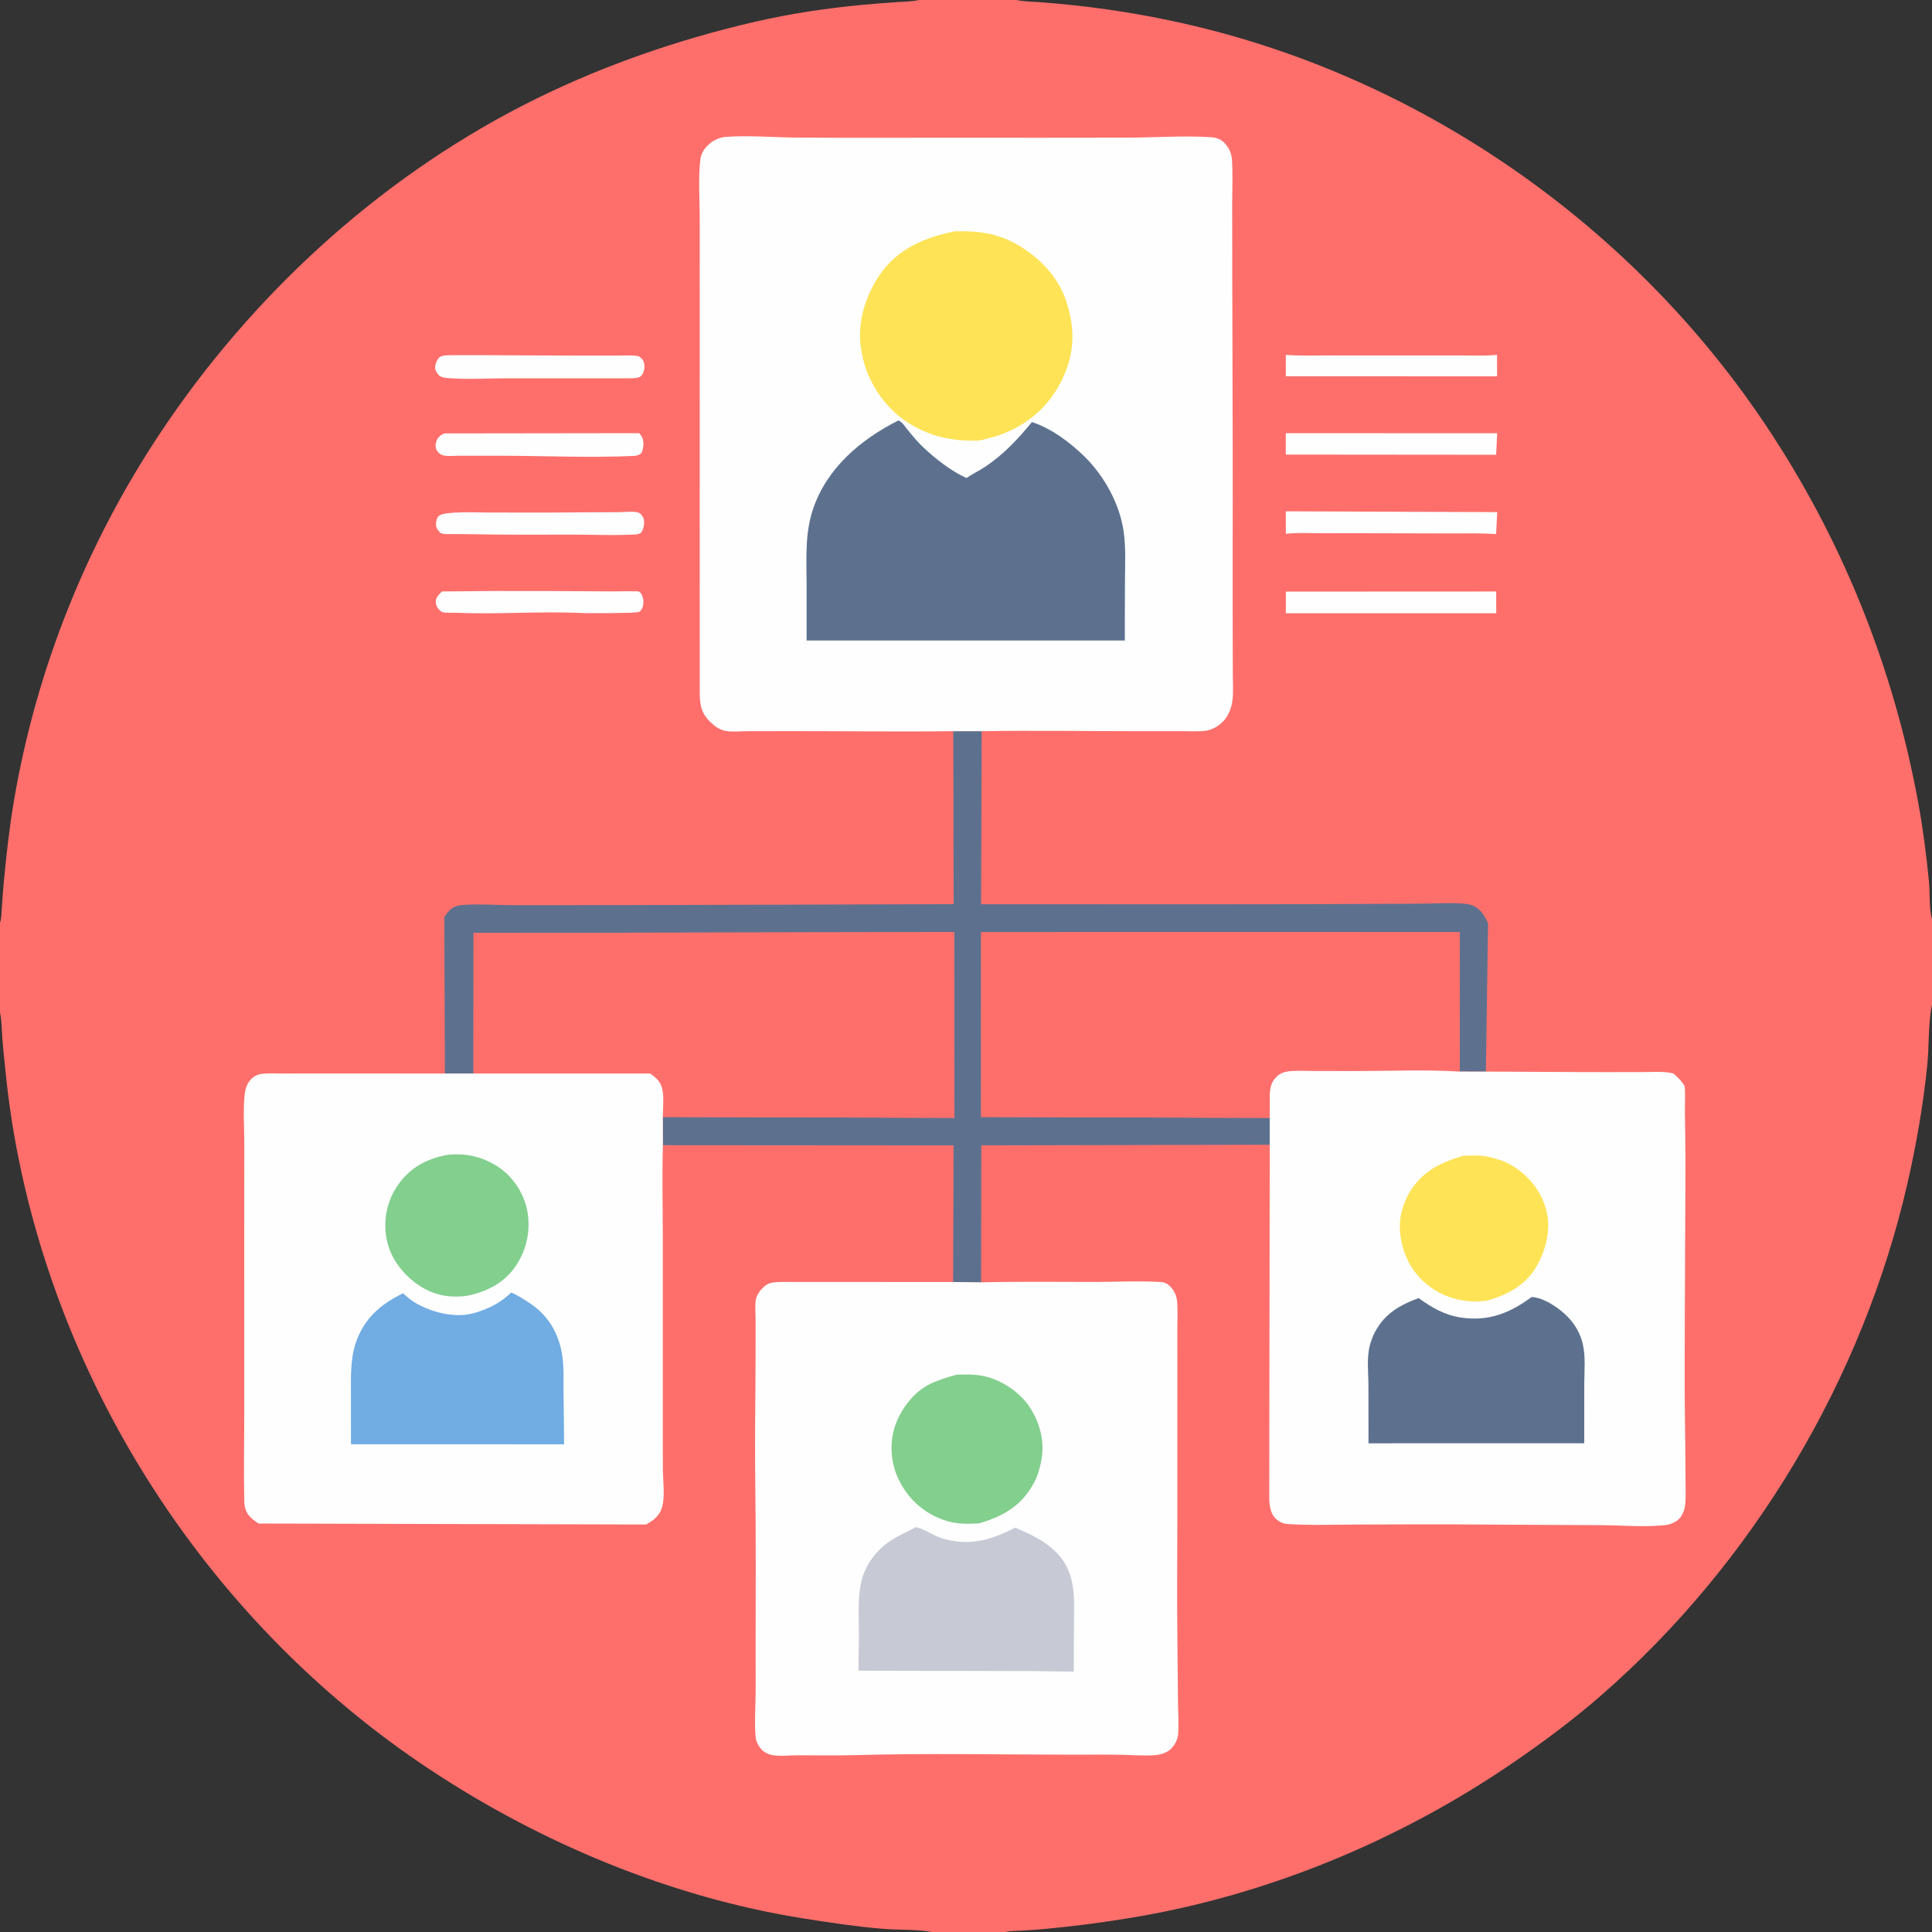 <?xml version="1.0" encoding="utf-8" ?>
<svg xmlns="http://www.w3.org/2000/svg" xmlns:xlink="http://www.w3.org/1999/xlink" width="1024" height="1024">
	<rect width="100%" height="100%" fill="#333333" stroke="none"/>
	<path fill="#FE6F6B" d="M0 0L487.069 0L538.865 0L1024 0L1024 487.179L1024 532.42L1024 1024L532.731 1024L494.049 1024L0 1024L0 536.739L0 489.183L0 0ZM0 536.739L0 1024L494.049 1024C485.623 1022.51 476.245 1023 467.641 1022.29C453.887 1021.15 440.075 1019.05 426.448 1016.91C355.887 1005.79 286.737 976.983 227.336 937.546C120.267 866.462 42.794 754.713 13.273 629.699C8.697 610.322 5.303 590.662 3.235 570.857C2.514 563.945 1.765 557.036 1.222 550.108C0.888 545.855 0.988 541.346 0.102 537.183L0 536.739ZM1024 532.42L1023.9 532.875C1021.91 543.015 1022.52 554.395 1021.47 564.75C1019.32 585.716 1015.74 606.414 1011.05 626.949C987.291 731.054 928.921 828.755 848.31 898.883C833.633 911.651 817.728 923.489 801.679 934.46C741.54 975.57 671.78 1004.5 599.798 1016.42C585.003 1018.87 570.043 1020.85 555.114 1022.26C550.653 1022.69 546.201 1023.03 541.726 1023.27C538.792 1023.42 535.587 1023.35 532.731 1024L1024 1024L1024 532.42ZM538.865 0L539.291 0.094C543.132 0.888 547.232 0.858 551.148 1.154C557.791 1.658 564.403 2.254 571.024 2.993C592.166 5.352 612.874 8.939 633.554 13.888C755.588 43.095 864.867 119.882 934.879 223.854C976.096 285.063 1003.54 353.277 1016.77 425.815C1019.25 439.437 1021.04 453.299 1022.37 467.085C1022.98 473.374 1022.36 481.197 1024 487.179L1024 0L538.865 0ZM0 0L0 489.183C0.813 486.548 0.797 483.492 0.992 480.75C1.313 476.228 1.604 471.724 2.033 467.21C3.397 452.869 4.985 438.612 7.397 424.401C19.246 354.585 46.07 287.74 85.341 228.888C133.402 156.862 199.692 95.768 276.831 56.043C315.755 35.999 358.162 21.19 400.781 11.405C419.209 7.175 438.101 4.363 456.915 2.593C463.006 2.02 469.091 1.549 475.195 1.13C478.984 0.871 482.937 0.869 486.653 0.093L487.069 0L0 0Z"/>
	<path fill="#FEFEFE" d="M681.506 188.116C689.174 188.66 697.005 188.367 704.694 188.375C717.894 188.389 731.094 188.395 744.294 188.4C754.524 188.403 764.755 188.405 774.986 188.399C781.078 188.395 787.407 188.747 793.458 188.054L793.475 199.452L681.52 199.411L681.506 188.116Z"/>
	<path fill="#FEFEFE" d="M261.443 313.243C282.717 313.219 303.979 313.287 325.25 313.45C328.679 313.476 332.115 313.295 335.542 313.397C336.179 313.416 337.959 313.303 338.5 313.533C339.033 313.759 339.409 314.249 339.863 314.607C340.54 316.021 340.979 317.182 341.012 318.771C341.061 321.076 340.595 322.596 339.009 324.25C335.929 324.931 332.534 324.775 329.388 324.861C322.771 325.042 316.154 325.017 309.535 324.978C287.107 323.787 264.546 325.757 242.116 324.786C240.183 324.702 235.791 325.037 234.144 324.334C233.791 324.183 233.547 323.851 233.26 323.597C231.771 322.282 231.007 320.853 230.981 318.834C230.951 316.556 232.798 315.015 234.246 313.484L261.443 313.243Z"/>
	<path fill="#FEFEFE" d="M681.485 229.584L793.541 229.635L792.981 241.043L681.491 240.943L681.485 229.584Z"/>
	<path fill="#FEFEFE" d="M240.851 271.706C246.93 271.32 253.05 271.635 259.14 271.653C269.672 271.685 280.206 271.704 290.739 271.677C303.112 271.645 315.483 271.449 327.859 271.469C330.691 271.473 335.908 270.791 338.358 271.696C339.78 272.221 340.888 273.841 341.224 275.25C341.673 277.134 341.136 280.569 339.955 282.098C338.819 283.569 335.341 283.318 333.625 283.387C323.952 283.862 314.02 283.358 304.321 283.359C286.264 283.36 268.194 283.522 250.142 283.148C246.405 283.071 242.662 283.102 238.923 283.069C237.081 283.053 235.217 283.277 233.5 282.509C232.349 281.367 231.383 280.372 231.148 278.671C230.935 277.132 231.305 274.676 232.491 273.548C234.114 272.003 238.636 271.928 240.851 271.706Z"/>
	<path fill="#FEFEFE" d="M681.537 313.569L793.02 313.517L793.031 325.033L681.526 325.043L681.537 313.569Z"/>
	<path fill="#FEFEFE" d="M681.5 271.005L793.557 271.434L792.963 283.034C784.762 282.542 776.462 282.754 768.245 282.732C754.348 282.695 740.451 282.67 726.554 282.64C717.176 282.62 707.798 282.602 698.42 282.596C692.853 282.593 687.063 282.258 681.535 282.937L681.5 271.005Z"/>
	<path fill="#FEFEFE" d="M235.509 229.718L338.75 229.581C339.422 230.347 340.202 231.173 340.53 232.156C341.393 234.733 341.071 237.547 340.052 240.003C338.794 241.163 338.194 241.348 336.506 241.626C313.154 242.732 289.446 241.605 266.057 241.563C258.429 241.549 250.801 241.584 243.172 241.551C240.715 241.54 237.044 242.001 234.711 241.31C233.525 240.959 232.129 239.863 231.552 238.803C230.727 237.287 230.705 235.51 231.275 233.901C232.063 231.678 233.439 230.673 235.509 229.718Z"/>
	<path fill="#FEFEFE" d="M241.407 188.244C263.399 188.206 285.379 188.463 307.369 188.477C313.867 188.481 320.364 188.474 326.862 188.471C330.632 188.469 334.711 188.154 338.42 188.75C339.848 189.776 340.824 190.323 341.29 192.164C341.872 194.465 341.533 197.119 340.053 199.016C338.57 200.917 333.742 200.412 331.401 200.509C310.69 200.498 289.979 200.48 269.268 200.502C258.441 200.513 247.363 201.257 236.566 200.331C235.182 200.213 234.165 199.868 232.93 199.25C231.801 197.967 230.613 196.569 230.616 194.75C230.62 193.069 231.471 190.97 232.571 189.713C234.203 187.846 238.877 188.345 241.407 188.244Z"/>
	<path fill="#5D718F" d="M505.253 387.528L520.318 387.54L519.992 479.25C577.975 479.25 635.961 479.345 693.944 479.227C713.144 479.188 732.341 478.996 751.542 478.984C759.738 478.979 768.345 478.287 776.493 479.009C779.535 479.278 781.976 480.252 784.215 482.379C786.351 484.409 787.474 486.694 788.704 489.312L787.556 567.98L773.724 567.957L773.658 494.037L520.006 494.08L519.998 592.021L672.983 592.482L672.985 606.748L520.094 607.067L520.008 679.673L505.167 679.497L505.426 607.093L351.349 606.983L351.315 592.019L505.815 592.463L505.748 494.039L251.005 494.533L250.96 568.98L235.794 568.98L235.492 486.003C236.414 484.635 237.43 483.37 238.601 482.203C240.876 479.933 243.855 479.73 246.917 479.548C254.953 479.071 263.38 479.744 271.47 479.755C290.063 479.781 308.657 479.765 327.25 479.727C386.657 479.605 446.064 479.401 505.471 479.214L505.253 387.528Z"/>
	<path fill="#FE6F6B" d="M520.006 494.08L773.658 494.037L773.724 567.957C755.158 566.82 736.255 567.694 717.653 567.679C710.182 567.673 702.711 567.667 695.241 567.643C691.122 567.629 686.928 567.337 682.832 567.834C680.563 568.11 678.668 568.863 676.937 570.394C673.894 573.085 673.129 576.363 673.011 580.25L672.983 592.482L519.998 592.021L520.006 494.08Z"/>
	<path fill="#FE6F6B" d="M251.005 494.533L505.748 494.039L505.815 592.463L351.315 592.019C351.326 587.525 351.936 582.376 351.171 577.959C350.416 573.597 348.11 571.453 344.545 568.977L250.96 568.98L251.005 494.533Z"/>
	<path fill="#FEFEFE" d="M672.983 592.482L673.011 580.25C673.129 576.363 673.894 573.085 676.937 570.394C678.668 568.863 680.563 568.11 682.832 567.834C686.928 567.337 691.122 567.629 695.241 567.643C702.711 567.667 710.182 567.673 717.653 567.679C736.255 567.694 755.158 566.82 773.724 567.957L787.556 567.98C808.589 567.991 829.612 568.262 850.646 568.247C857.519 568.243 864.391 568.243 871.264 568.217C876.53 568.197 881.746 567.706 886.924 568.958C888.986 570.752 890.707 572.336 892.25 574.627L892.643 575.197L892.871 575.545C893.369 580.312 892.967 584.853 893.025 589.601C893.118 597.25 893.319 604.881 893.326 612.534C893.35 638.723 893.058 664.91 893.011 691.09C892.974 711.466 892.75 731.887 893.052 752.259C893.202 762.378 893.359 772.472 893.352 782.594C893.349 787.297 893.629 792.245 893.257 796.917C893.061 799.369 892.164 802.245 890.663 804.215C888.777 806.69 885.51 808.015 882.502 808.342C871.49 809.538 859.723 808.445 848.637 808.364C827.339 808.209 806.045 808.237 784.75 808.036C762.713 807.829 740.653 807.991 718.614 808.041C706.704 808.068 694.705 808.561 682.804 807.781C680.317 807.618 678.499 806.911 676.573 805.297C673.468 802.694 672.883 798.313 672.72 794.508L672.985 606.748L672.983 592.482Z"/>
	<path fill="#FEE357" d="M775.608 612.566C780.844 612.429 786.161 612.17 791.243 613.682C793.98 614.497 796.707 615.25 799.25 616.584C809.044 621.723 816.298 630.03 819.374 640.75C822.413 651.342 819.448 662.508 814.042 671.793C808.522 681.274 798.289 686.634 788.019 689.4C784.796 689.721 781.682 690.057 778.453 689.661L777.5 689.535C774.333 689.165 771.262 688.575 768.25 687.489C758.723 684.056 750.62 677.204 746.191 668.072C742.071 659.576 740.407 648.738 743.682 639.649C744.433 637.563 745.115 635.543 746.171 633.579C752.729 621.384 762.92 616.279 775.608 612.566Z"/>
	<path fill="#5D718F" d="M811.78 687.444C818.43 687.767 826.451 693.343 830.988 698.012C834.907 702.047 837.599 706.82 838.89 712.3C840.482 719.062 839.71 726.425 839.697 733.323C839.677 743.867 839.678 754.412 839.675 764.956L743.75 764.976L725.33 764.995C725.335 754.723 725.336 744.451 725.298 734.179C725.272 727.166 724.248 719.371 726.176 712.565L726.42 711.75L727.752 708.03C732.904 696.921 740.89 692.1 751.911 688.011C758.847 693.041 765.668 697.007 774.266 698.315C788.876 700.538 800.224 696.004 811.78 687.444Z"/>
	<path fill="#FEFEFE" d="M235.794 568.98L250.96 568.98L344.545 568.977C348.11 571.453 350.416 573.597 351.171 577.959C351.936 582.376 351.326 587.525 351.315 592.019L351.349 606.983C350.884 623.715 351.302 640.585 351.299 657.33C351.294 689.911 351.288 722.491 351.293 755.071C351.294 763.34 351.261 771.609 351.373 779.877C351.453 785.797 352.523 793.586 350.811 799.239C349.564 803.354 346.068 806.131 342.382 808.023L137.098 807.505C135.615 806.609 134.292 805.594 133.02 804.414C130.477 802.055 129.572 799.148 129.49 795.75C129.117 780.138 129.469 764.427 129.464 748.807C129.454 717.471 129.452 686.136 129.458 654.8C129.462 638.148 129.467 621.495 129.475 604.843C129.479 596.717 128.758 587.791 129.724 579.75C130.092 576.686 131.23 573.697 133.528 571.553C135.024 570.157 136.85 569.389 138.866 569.145C142.447 568.712 146.284 568.98 149.901 568.977C156.507 568.972 163.112 568.97 169.717 568.968C191.743 568.963 213.769 568.97 235.794 568.98Z"/>
	<path fill="#83CF8E" d="M236.918 612.133C246.866 610.986 255.801 613.054 264.177 618.563C271.744 623.541 277.589 632.356 279.365 641.221C281.47 651.727 279.262 662.33 273.24 671.182C267.109 680.196 257.561 684.857 247.122 686.873C240.69 687.661 234.612 687.209 228.555 684.75C219.2 680.953 210.436 672.307 206.704 662.866C203.197 653.99 203.47 643.762 207.096 635C208.067 632.654 209.195 630.668 210.61 628.564C217.037 619.005 225.771 614.277 236.918 612.133Z"/>
	<path fill="#71ACE3" d="M270.968 685.055C274.49 686.491 278.101 688.913 281.25 691.032C290.264 697.098 295.638 705.975 297.678 716.5C299.022 723.432 298.618 730.709 298.685 737.748C298.774 747.001 298.953 756.248 298.986 765.505L202.75 765.491L186.019 765.5C186.004 756.828 185.994 748.157 186.011 739.485C186.03 730.18 185.579 720.288 188.693 711.391C193.152 698.648 201.743 691.268 213.625 685.461C215.91 687.539 218.375 689.61 221.091 691.094C229.967 695.943 242.001 698.846 251.946 695.764C259.5 693.423 265.247 690.554 270.968 685.055Z"/>
	<path fill="#FEFEFE" d="M505.167 679.497L520.008 679.673C540.117 679.186 560.283 679.459 580.4 679.455C591.86 679.452 603.854 678.761 615.25 679.505C616.666 679.597 617.995 679.957 619.119 680.856C622.018 683.174 623.621 686.298 623.915 689.962C624.275 694.457 624.011 699.126 624.012 703.646C624.014 711.878 624.014 720.109 624.014 728.34C624.014 754.53 624.009 780.72 624.006 806.91C624.004 826.669 623.763 846.461 624.022 866.217C624.173 877.752 624.219 889.279 624.328 900.815C624.384 906.767 624.845 912.938 624.469 918.865C624.294 921.638 622.936 924.437 621.085 926.479C619.053 928.721 615.796 929.917 612.835 930.198C606.908 930.759 600.747 930.197 594.803 930.08C586.28 929.911 577.736 930.025 569.211 930.019C530.473 929.992 491.513 929.172 452.804 930.26C442.89 930.538 432.925 930.343 423.006 930.341C418.636 930.34 413.15 931.021 408.912 930.138C407.021 929.744 405.138 928.806 403.779 927.417C402.328 925.934 400.815 923.336 400.586 921.25C399.863 914.687 400.301 907.849 400.435 901.256C400.592 893.526 400.485 885.773 400.49 878.041C400.511 846.026 400.707 813.999 400.275 781.989C399.995 761.285 400.465 740.582 400.463 719.878C400.462 712.892 400.464 705.905 400.474 698.919C400.479 695.828 400.099 692.15 400.568 689.117C400.96 686.581 402.653 684.179 404.45 682.445C405.905 681.042 407.423 680.104 409.429 679.799C413.012 679.253 416.788 679.489 420.41 679.485C426.753 679.48 433.096 679.478 439.439 679.476C461.348 679.472 483.258 679.483 505.167 679.497Z"/>
	<path fill="#83CF8E" d="M507.087 728.587C511.84 728.484 516.533 728.342 521.218 729.309C530.709 731.269 540.759 737.952 545.962 746.09C551.535 754.808 553.967 765.011 551.7 775.24C550.875 778.966 549.965 782.283 548.155 785.697C541.584 798.09 532.003 803.458 518.991 807.442C512.352 807.761 506.708 807.908 500.344 805.687C489.479 801.896 481.122 794.312 476.2 783.943C471.98 775.054 471.299 764.349 474.638 755.062C477.791 746.293 484.929 737.137 493.562 733.224C498.095 731.17 502.31 729.894 507.087 728.587Z"/>
	<path fill="#C7CAD4" d="M485.434 809.4C490.342 810.511 494.406 813.816 499.25 815.313C513.487 819.712 525.386 816.304 538.024 809.668C546.372 813.32 553.804 816.458 560.25 823.191C570.58 833.98 569.317 847.499 569.233 861.137C569.182 869.421 569.164 877.704 569.103 885.988L547.595 885.705L455.022 885.496C454.956 879.097 455.256 872.699 455.259 866.297C455.264 856.602 454.269 845.85 457.008 836.5C459.541 827.851 465.801 820.238 473.514 815.621C477.339 813.331 481.526 811.565 485.434 809.4Z"/>
	<path fill="#FEFEFE" d="M505.253 387.528C477.315 387.899 449.387 387.494 421.448 387.51C413.091 387.515 404.734 387.515 396.377 387.538C392.636 387.549 388.554 388.033 384.861 387.451C381.424 386.91 378.738 384.895 376.317 382.524C371.291 377.604 370.886 372.884 370.878 366.257C370.8 302.206 370.903 238.153 370.872 174.101C370.862 154.456 370.859 134.811 370.861 115.165C370.863 105.23 370.04 94.595 371.175 84.75C371.555 81.448 373.048 79.028 375.448 76.75C377.824 74.494 381.331 72.78 384.612 72.547C397.348 71.643 410.797 72.888 423.61 72.948C451.353 73.08 479.1 72.989 506.843 72.99C537.061 72.991 567.282 73.052 597.5 72.959C612.276 72.914 627.47 71.752 642.197 72.744C645.088 72.939 647.53 74.066 649.461 76.25C651.579 78.644 652.775 81.587 652.976 84.767C653.447 92.231 653.092 99.926 653.094 107.411C653.098 120.955 653.118 134.499 653.126 148.043C653.15 187.07 653.426 226.084 653.375 265.115C653.344 288.873 653.316 312.631 653.36 336.389C653.373 343.418 653.368 350.447 653.411 357.476C653.438 361.907 653.757 366.523 653.261 370.929C652.695 375.95 650.572 380.823 646.507 383.989C644.395 385.634 641.678 386.97 639 387.31C634.9 387.83 630.465 387.523 626.329 387.525C618.882 387.529 611.435 387.532 603.988 387.534C576.118 387.541 548.18 387.106 520.318 387.54L505.253 387.528Z"/>
	<path fill="#FEE357" d="M506.191 122.57C516.761 122.358 526.304 123.183 535.953 127.961C548.854 134.349 560.296 145.381 564.999 159.275C570.052 174.201 569.677 187.808 562.556 201.969C555.198 216.602 543.499 225.963 528.168 231.196L519.308 233.492C504.745 234.048 492.271 231.413 480.05 223.232C468.457 215.472 459.533 201.749 456.975 188.046L456.805 187.106L456.624 186.207C453.885 171.943 458.331 157.375 466.334 145.581C475.676 131.813 490.483 125.667 506.191 122.57Z"/>
	<path fill="#5D718F" d="M476.173 222.859C478.387 223.729 479.623 226.08 481.093 227.866C483.63 230.949 486.208 234.094 489.104 236.852C495.556 242.996 504.11 249.703 512.259 253.35C515.357 251.177 518.847 249.602 522 247.504C532 240.849 539.357 232.863 546.961 223.716C557.194 226.949 567.54 234.78 575.077 242.247C585.529 252.602 593.638 267.467 595.618 282.118C596.766 290.614 596.314 299.126 596.258 307.662C596.188 318.271 596.195 328.881 596.183 339.49L578.75 339.483L427.507 339.485C427.507 329.438 427.543 319.39 427.508 309.343C427.461 296.078 426.591 282.86 430.837 270.082C438.118 248.172 456.138 232.919 476.173 222.859Z"/>
</svg>
